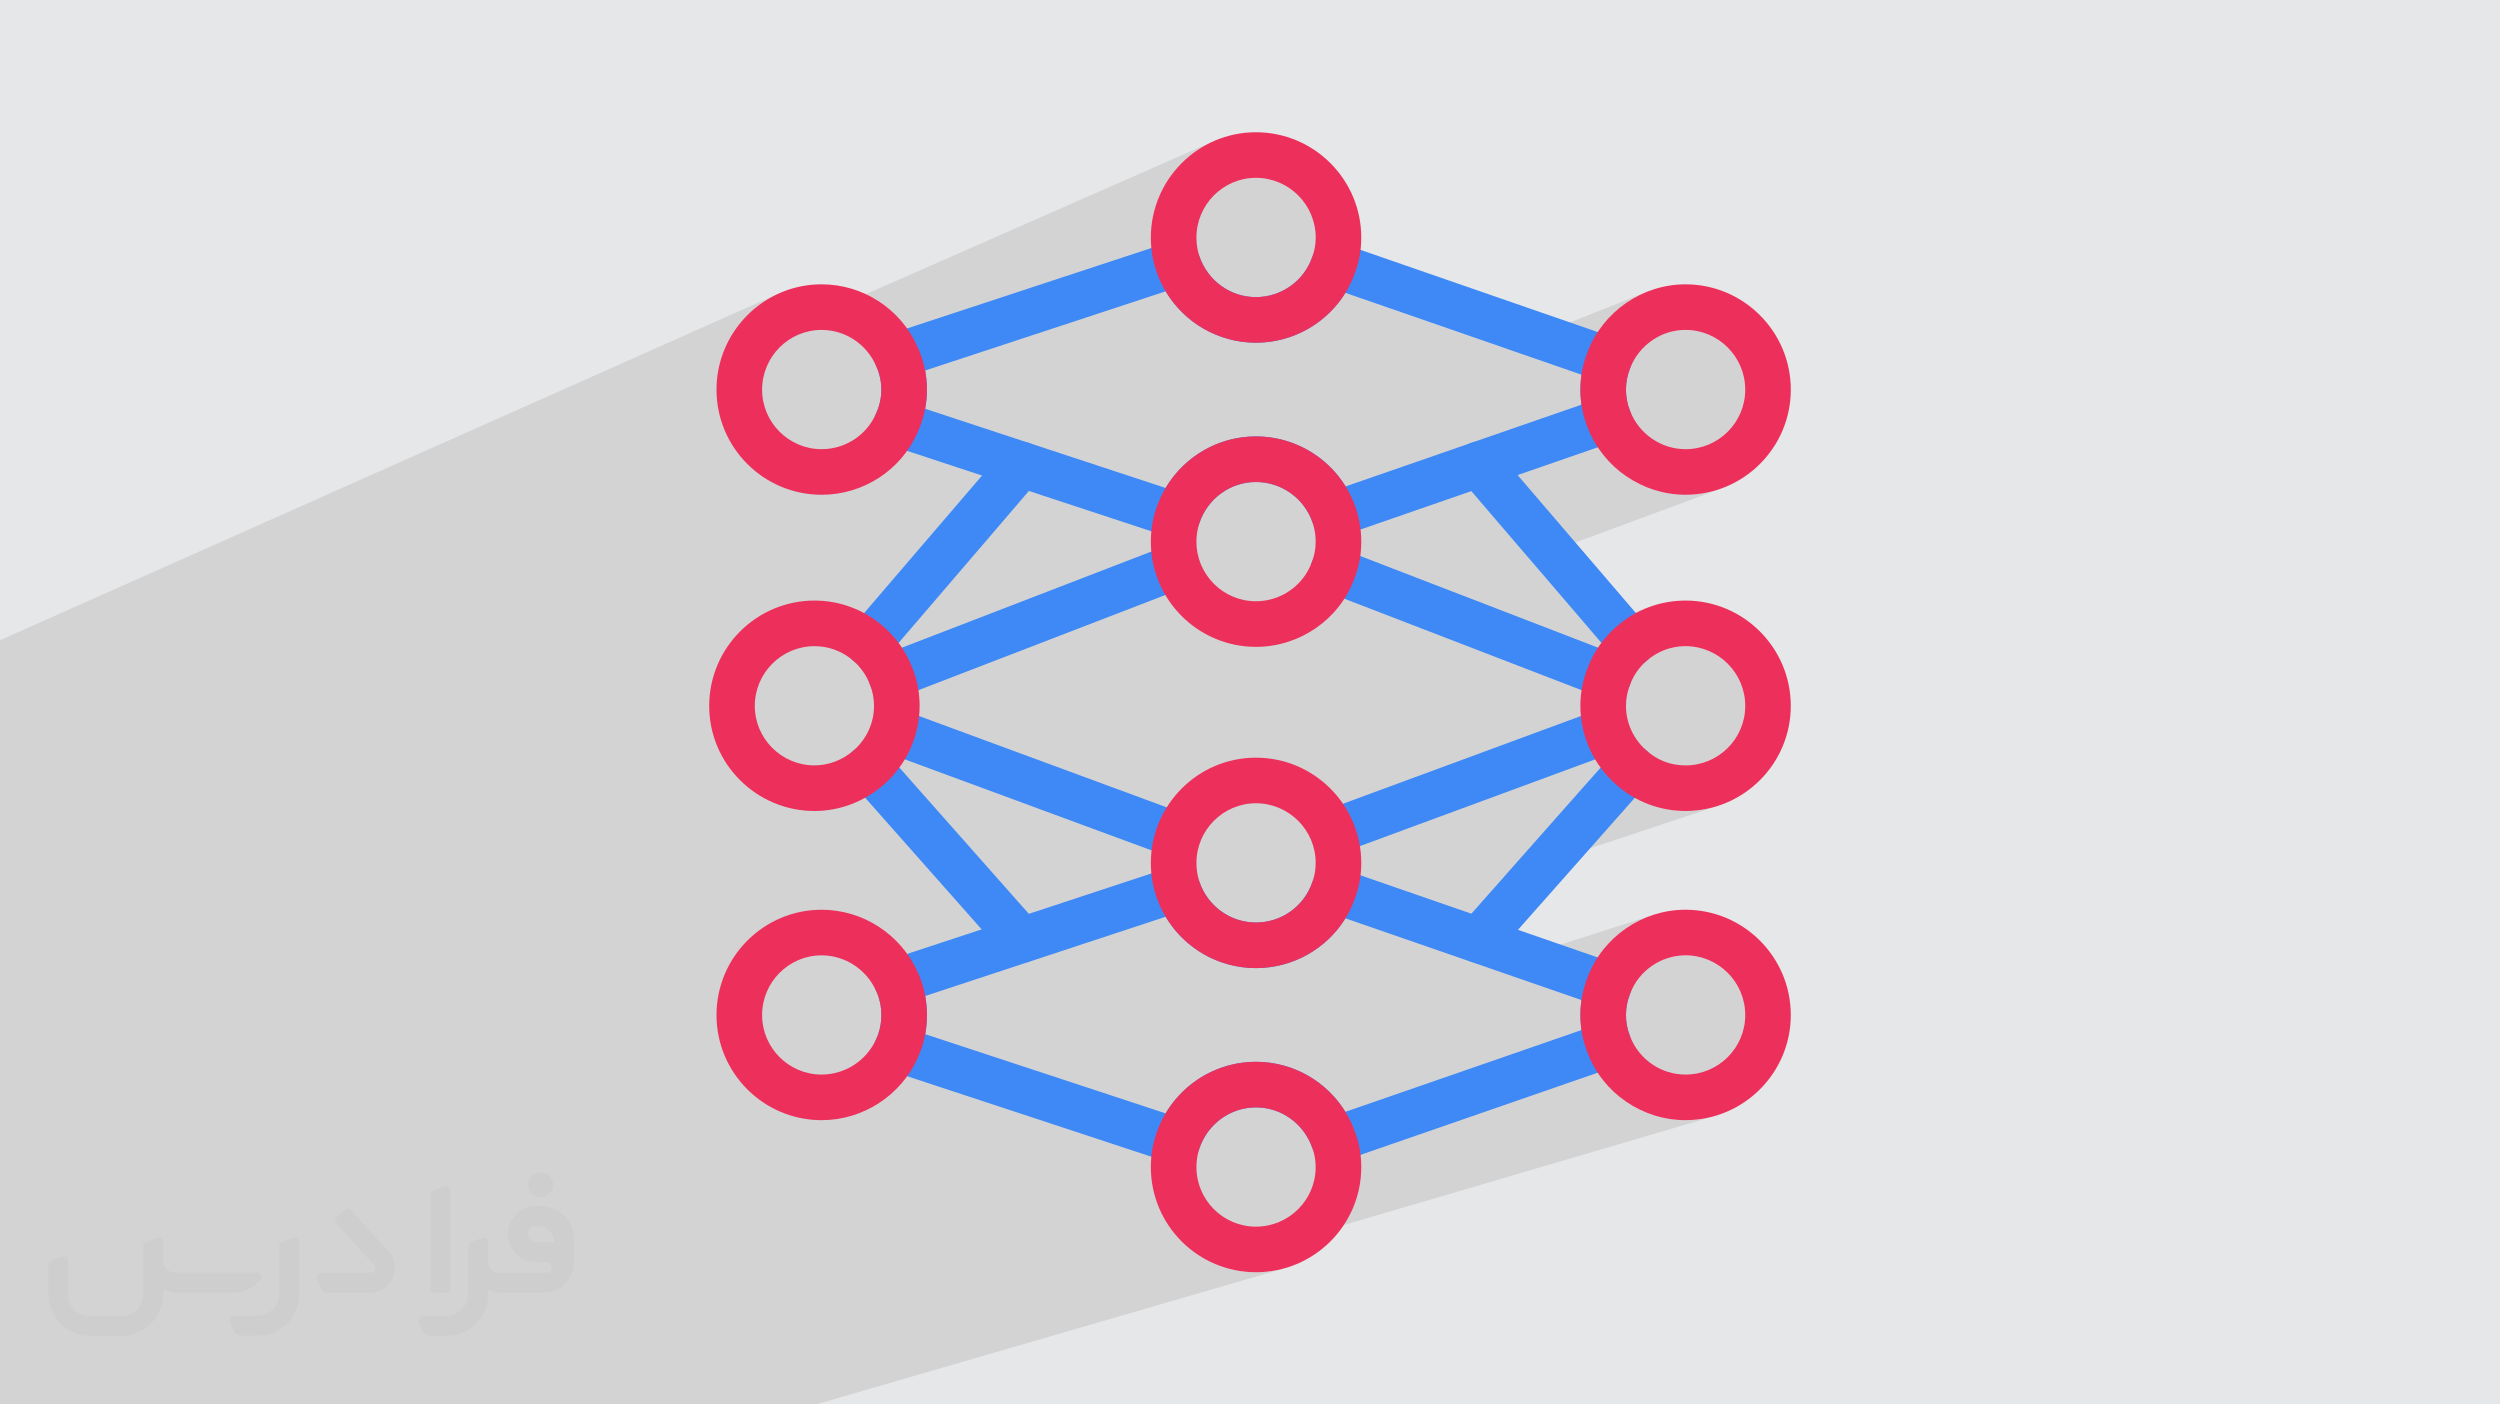 <?xml version="1.0" encoding="UTF-8"?>
<!DOCTYPE svg PUBLIC "-//W3C//DTD SVG 1.0//EN" "http://www.w3.org/TR/2001/REC-SVG-20010904/DTD/svg10.dtd">
<!-- Creator: CorelDRAW -->
<svg xmlns="http://www.w3.org/2000/svg" xml:space="preserve" width="94.192mm" height="52.917mm" version="1.0" style="shape-rendering:geometricPrecision; text-rendering:geometricPrecision; image-rendering:optimizeQuality; fill-rule:evenodd; clip-rule:evenodd"
viewBox="0 0 9404.92 5283.66"
 xmlns:xlink="http://www.w3.org/1999/xlink"
 xmlns:xodm="http://www.corel.com/coreldraw/odm/2003">
 <defs>
  <style type="text/css">
   <![CDATA[
    .fil3 {fill:#3E89F5;fill-rule:nonzero}
    .fil4 {fill:#EC305B;fill-rule:nonzero}
    .fil2 {fill:#373435;fill-rule:nonzero;fill-opacity:0.031}
    .fil1 {fill:#2B2A29;fill-opacity:0.102}
    .fil0 {fill:#E6E7E8}
   ]]>
  </style>
 </defs>
 <g id="Layer_x0020_1">
  <polygon class="fil0" points="-0,0 9404.92,0 9404.92,5283.66 -0,5283.66 "/>
  <polygon class="fil1" points="6428.12,1672.19 6115.36,1789.84 6117.74,1791.54 6129.99,1799.63 6142.53,1807.27 6155.35,1814.45 6168.43,1821.15 6181.75,1827.38 6195.32,1833.11 6209.1,1838.35 6223.09,1843.07 6237.27,1847.27 6251.64,1850.95 6266.15,1854.08 6280.83,1856.67 6295.65,1858.7 6310.59,1860.15 6325.63,1861.03 6340.78,1861.33 6361.13,1860.81 6381.22,1859.29 6401.03,1856.77 6420.51,1853.28 6439.66,1848.86 6458.45,1843.52 6476.84,1837.3 5755.29,2104.45 5978.42,2364.74 6203.02,2284.12 6186.82,2290.58 6170.96,2297.74 6155.42,2305.59 6140.26,2314.14 6125.5,2323.35 6111.15,2333.24 6097.25,2343.77 6083.83,2354.94 6074.61,2362.98 6065.68,2371.3 6057.01,2379.91 6048.63,2388.78 6040.55,2397.91 6032.77,2407.3 6025.29,2416.91 6024.31,2418.26 6074.05,2476.29 6080.72,2483.28 6087.98,2489.36 6095.73,2494.51 6103.91,2498.74 6107.05,2499.96 6263.14,2444.86 6272.44,2441.61 6281.89,2438.79 6291.47,2436.38 6301.15,2434.4 6310.95,2432.86 6320.82,2431.75 6330.78,2431.08 6340.78,2430.85 6340.78,2430.92 6363.72,2432.08 6386,2435.49 6407.52,2441.04 6428.15,2448.61 6447.79,2458.09 6466.31,2469.36 6483.6,2482.31 6499.57,2496.82 6514.08,2512.8 6527.03,2530.1 6538.29,2548.62 6547.76,2568.26 6555.33,2588.9 6560.87,2610.42 6564.28,2632.7 6565.44,2655.64 6564.28,2678.48 6560.87,2700.67 6555.33,2722.1 6547.76,2742.65 6538.29,2762.21 6527.03,2780.66 6514.08,2797.89 6499.57,2813.8 6483.6,2828.26 6466.31,2841.16 6447.79,2852.38 6428.15,2861.82 6407.52,2869.36 6104.3,2971.7 6106.79,2973.66 6121.37,2984.03 6136.38,2993.7 6151.8,3002.64 6167.59,3010.86 6183.73,3018.34 6200.2,3025.08 6216.98,3031.06 6234.03,3036.27 6251.34,3040.72 6268.87,3044.37 6286.61,3047.23 6304.53,3049.28 6322.59,3050.52 6340.71,3050.94 6340.78,3050.94 6361.06,3050.42 6381.15,3048.89 6400.96,3046.38 6420.44,3042.89 6439.59,3038.47 6458.38,3033.14 5657.78,3298.66 5497.71,3479.52 5492.23,3486.39 5487.55,3493.64 5483.69,3501.2 5480.62,3509.02 5478.37,3517.04 5476.9,3525.17 5476.22,3533.4 5476.33,3541.63 5477.23,3549.82 5478.9,3557.88 5481.34,3565.79 5484.57,3573.47 5488.55,3580.85 5493.3,3587.88 5498.82,3594.5 5505.08,3600.65 5511.38,3605.71 5518.01,3610.09 5524.91,3613.8 5532.04,3616.82 5539.36,3619.17 5546.81,3620.85 5554.36,3621.86 5561.95,3622.19 5570.82,3621.73 5579.59,3620.36 5588.21,3618.07 5559.75,3627.23 5598.99,3640.81 6222.54,3440.73 6208.51,3445.47 6194.69,3450.72 6181.1,3456.47 6167.75,3462.71 6154.66,3469.43 6141.83,3476.62 6129.29,3484.27 6117.05,3492.36 6105.11,3500.91 6093.49,3509.89 6082.22,3519.28 6071.31,3529.09 6060.75,3539.29 6050.58,3549.9 6040.8,3560.88 6031.44,3572.23 6022.49,3583.95 6013.98,3596.02 6005.92,3608.43 5998.33,3621.18 5991.21,3634.24 5984.58,3647.62 5978.47,3661.3 5972.87,3675.28 5969.55,3683.88 5966.45,3692.55 5963.55,3701.27 5963.26,3702.2 6274.04,3604.3 6290.21,3599.84 6306.76,3596.6 6323.65,3594.63 6340.78,3593.96 6363.72,3595.12 6386,3598.53 6407.52,3604.07 6428.15,3611.64 6447.79,3621.11 6466.31,3632.37 6483.6,3645.31 6499.57,3659.83 6514.08,3675.79 6527.03,3693.08 6538.29,3711.61 6547.76,3731.24 6555.33,3751.87 6560.87,3773.39 6564.28,3795.67 6565.44,3818.61 6564.28,3841.47 6560.87,3863.68 6555.33,3885.12 6547.76,3905.68 6538.29,3925.25 6527.03,3943.71 6514.08,3960.95 6499.57,3976.86 6483.6,3991.33 6466.31,4004.23 6447.79,4015.45 6428.15,4024.9 6407.52,4032.44 6093.32,4126.61 6104.9,4135.56 6116.84,4144.12 6129.1,4152.22 6141.65,4159.88 6154.49,4167.07 6167.59,4173.79 6180.96,4180.03 6194.56,4185.77 6208.39,4191.02 6222.43,4195.75 6236.67,4199.95 6251.1,4203.64 6265.69,4206.77 6280.45,4209.37 6295.35,4211.39 6310.39,4212.86 6325.53,4213.74 6340.66,4214.04 6340.75,4214.01 6361.1,4213.49 6381.19,4211.96 6401,4209.45 6420.48,4205.96 6439.63,4201.54 6458.42,4196.2 4565.51,4752.53 4571,4755.02 4588.94,4762.11 4607.3,4768.33 4626.06,4773.67 4645.17,4778.1 4664.62,4781.58 4684.39,4784.1 4704.44,4785.62 4724.76,4786.14 4745.12,4785.62 4765.22,4784.1 4785.03,4781.58 4804.53,4778.1 4823.69,4773.67 4842.48,4768.33 3068.99,5283.66 3015.88,5283.66 2758.35,5283.66 2708.17,5283.66 2708.04,5283.66 2502.58,5283.66 2232.77,5283.66 2020.4,5283.66 1996.58,5283.66 1774.48,5283.66 1766.87,5283.66 1763.53,5283.66 1653.5,5283.66 1508.95,5283.66 1497.44,5283.66 1497.4,5283.66 1490.34,5283.66 1460.89,5283.66 1438.98,5283.66 1397.37,5283.66 1239.77,5283.66 1239.71,5283.66 1147.78,5283.66 1147.72,5283.66 1147.68,5283.66 1118.15,5283.66 1118.1,5283.66 1100.47,5283.66 1090.98,5283.66 970.68,5283.66 942.72,5283.66 912.12,5283.66 879.59,5283.66 622.44,5283.66 622.41,5283.66 479.14,5283.66 411.61,5283.66 400.46,5283.66 298.27,5283.66 -0,5283.66 -0,5279.31 -0,5250.26 -0,5231.9 -0,5221.02 -0,5203.43 -0,5203.41 -0,5141.71 -0,5140.44 -0,5090.38 -0,5084.64 -0,5070.07 -0,5070.06 -0,5061.14 -0,5061.12 -0,5023.62 -0,5023.04 -0,5017.67 -0,5008.52 -0,4994.26 -0,4994.23 -0,4965.39 -0,4948.99 -0,4944.59 -0,4938.86 -0,4936.52 -0,4935.45 -0,4934.68 -0,4932.19 -0,4928.17 -0,4910.22 -0,4903.44 -0,4890.67 -0,4867.93 -0,4863.32 -0,4858.65 -0,4801.13 -0,4781.82 -0,4775.21 -0,4765.09 -0,4758.65 -0,4756.73 -0,4748.27 -0,4744.26 -0,4739.59 -0,4735.34 -0,4734.81 -0,4731 -0,4722.06 -0,4684.09 -0,4684.08 -0,4681.64 -0,4681.63 -0,4672.94 -0,4669.84 -0,4642.22 -0,4627.41 -0,4627.35 -0,4533.04 -0,4531.24 -0,4519.81 -0,4507.54 -0,4213.88 -0,4213.28 -0,4191.26 -0,4191.02 -0,4142.54 -0,4098.02 -0,4092.5 -0,4065.91 -0,4060.42 -0,4051.81 -0,4037.96 -0,4037.81 -0,4032.78 -0,3991.61 -0,3990.49 -0,3978.64 -0,3974.78 -0,3965.22 -0,3951 -0,3945.3 -0,3932.12 -0,3920.42 -0,3916.03 -0,3915.11 -0,3911.28 -0,3901.33 -0,3866.95 -0,3866.69 -0,3840.74 -0,3839.65 -0,3825.24 -0,3815.61 -0,3811.37 -0,3782.32 -0,3778.59 -0,3776.88 -0,3759.8 -0,3758.85 -0,3754.66 -0,3754.64 -0,3742.08 -0,3739.42 -0,3739.1 -0,3734.51 -0,3730.62 -0,3701.8 -0,3672.05 -0,3671.88 -0,3671.84 -0,3657.97 -0,3657.96 -0,3640.23 -0,3640.19 -0,3631.95 -0,3629.33 -0,3625.26 -0,3579.76 -0,3577.59 -0,3502.76 -0,3460.5 -0,3259.78 -0,3259.73 -0,3243.94 -0,3235.18 -0,3232.98 -0,3192.34 -0,3173.09 -0,3144.15 -0,3104.93 -0,3104.89 -0,3072.9 -0,3037.85 -0,3037.81 -0,3012.39 -0,3011.94 -0,3008.69 -0,2981.21 -0,2951.48 -0,2950.81 -0,2950.32 -0,2878.19 -0,2878.16 -0,2876.57 -0,2871.77 -0,2790.7 -0,2790.66 -0,2759.13 -0,2728.4 -0,2713.63 -0,2713.57 -0,2706.04 -0,2696.81 -0,2640.38 -0,2593.83 -0,2593.8 -0,2575.64 -0,2539.38 -0,2408.52 2937.05,1100.8 2919.55,1108.75 2902.5,1117.51 2885.94,1127.06 2869.91,1137.38 2854.4,1148.44 2839.46,1160.21 2825.1,1172.67 2811.36,1185.8 2798.27,1199.57 2785.83,1213.96 2774.09,1228.94 2763.06,1244.48 2752.76,1260.56 2743.24,1277.16 2734.49,1294.24 2726.56,1311.78 2719.47,1329.78 2714.16,1345.48 4571,528.71 4553.5,536.66 4536.44,545.41 4519.89,554.97 4503.85,565.28 4488.34,576.35 4473.41,588.12 4459.05,600.58 4445.31,613.71 4432.22,627.48 4419.78,641.87 4408.04,656.85 4397,672.38 4386.71,688.47 4377.18,705.06 4368.44,722.15 4360.51,739.69 4353.42,757.68 4347.2,776.09 4341.87,794.88 4337.44,814.04 4336.88,817.16 4637.73,686.77 4658.29,679.2 4679.72,673.65 4701.91,670.24 4724.76,669.08 4724.8,669.12 4747.73,670.28 4770.02,673.69 4791.54,679.24 4812.17,686.81 4831.81,696.29 4850.34,707.55 4867.64,720.5 4883.62,735.02 4898.12,750.98 4911.07,768.29 4922.35,786.82 4931.82,806.46 4939.39,827.09 4944.94,848.61 4948.36,870.89 4949.52,893.84 4949.32,903.46 4948.72,912.93 4947.71,922.26 4946.28,931.47 4946.01,932.83 4979.86,918.59 4965.82,927.12 4953.59,938.25 4943.59,951.78 4936.42,967.12 4936.27,967.55 4929.78,984.04 4922.08,999.8 4913.26,1014.77 4903.38,1028.91 4892.49,1042.19 4880.66,1054.54 4867.96,1065.94 4854.45,1076.32 4840.18,1085.66 4825.23,1093.88 4809.67,1100.97 4510.23,1225.73 4518.06,1230.73 4522.99,1233.66 4530.23,1237.91 4535.43,1240.78 4542.77,1244.71 4548.18,1247.47 4555.35,1250.97 4560.99,1253.62 4569.86,1257.52 4573.74,1259.19 4586.46,1264.21 4591.15,1265.88 4599.96,1268.97 4605.6,1270.79 4613.37,1273.16 4619.23,1274.85 4627.72,1277.09 4633.21,1278.47 4633.32,1278.49 5061.15,1101.77 5662.2,1309.96 6195.17,1097.91 6181.61,1103.66 6168.28,1109.89 6155.2,1116.61 6142.39,1123.79 6129.86,1131.44 6117.62,1139.54 6105.69,1148.08 6094.07,1157.06 6082.79,1166.45 6071.87,1176.26 6061.29,1186.46 6051.11,1197.07 6041.3,1208.05 6031.91,1219.4 6022.93,1231.13 6014.38,1243.2 6006.29,1255.62 5998.65,1268.36 5991.49,1281.44 5984.81,1294.82 5978.64,1308.51 5972.98,1322.5 5969.65,1331.08 5966.54,1339.73 5963.63,1348.44 5960.94,1357.21 5958.46,1366.01 5956.19,1374.88 5956,1375.72 6258.53,1257.18 6274.23,1251.52 6290.37,1247.04 6306.88,1243.8 6323.71,1241.81 6340.78,1241.14 6340.75,1241.18 6363.69,1242.34 6385.97,1245.75 6407.49,1251.31 6428.12,1258.87 6447.75,1268.35 6466.28,1279.61 6483.57,1292.56 6499.54,1307.08 6514.05,1323.05 6526.99,1340.35 6538.25,1358.88 6547.72,1378.52 6555.29,1399.15 6560.83,1420.67 6564.24,1442.96 6565.4,1465.9 6564.24,1488.77 6560.83,1510.97 6555.29,1532.41 6547.72,1552.97 6538.25,1572.54 6526.99,1591 6514.05,1608.25 6499.54,1624.15 6483.57,1638.62 6466.28,1651.52 6447.75,1662.74 "/>
  <g id="_1668550768992">
   <path class="fil2" d="M1125.4 4672.59l0 197.03c0,20.41 -3.74,40.82 -11.66,59.56 -7.92,18.74 -19.16,36.25 -33.74,50.4 -14.58,14.58 -31.65,25.82 -50.4,33.74 -18.74,7.92 -39.15,11.66 -59.56,11.66l-60.82 0c-7.08,0 -14.16,-2.08 -19.99,-6.25 -5.83,-4.16 -10.41,-9.58 -12.92,-16.25l-11.24 -29.16c-0.83,-2.5 -1.25,-5.41 -1.25,-8.33 0,-2.92 1.25,-5.42 2.92,-7.92 1.67,-2.5 3.74,-4.16 6.25,-5.41 2.5,-1.25 5.41,-2.09 7.91,-1.67l86.23 0c22.08,0 42.91,-8.75 58.73,-24.57 15.41,-15.42 24.15,-36.65 24.15,-58.73l0 -179.12c0,-3.33 1.26,-6.66 3.33,-9.58 2.09,-2.92 5,-5 7.92,-6.25l40.82 -15.83c2.5,-0.84 5.41,-1.25 8.33,-0.84 2.92,0.42 5.42,1.26 7.5,2.92 2.09,1.67 4.17,3.75 5.42,6.25 1.25,2.92 2.08,5.83 2.08,8.33z"/>
   <path class="fil2" d="M2033.88 4536.8l-15 0c-59.57,0 -109.13,48.73 -108.31,107.88 0.42,27.5 12.08,54.16 31.66,73.32 19.57,19.57 46.23,30.4 74.14,30.4l39.57 0c5.42,0 10.41,2.08 14.17,5.83 3.74,3.74 5.83,8.75 5.83,14.16 0,5.42 -2.09,10.41 -5.83,14.17 -3.75,3.74 -8.75,5.83 -14.17,5.83l-179.11 0c-10.83,0 -20.83,-4.58 -28.33,-12.08 -7.5,-7.5 -11.66,-17.91 -12.08,-28.33l0 -74.98c0,-2.92 -0.83,-5.41 -2.08,-7.92 -1.25,-2.5 -3.33,-4.57 -5.42,-6.24 -2.08,-1.67 -4.99,-2.51 -7.5,-2.92 -2.92,-0.42 -5.41,0 -8.33,0.83l-41.24 15.83c-2.92,1.25 -5.83,3.33 -7.92,6.25 -2.08,2.92 -2.92,6.25 -2.92,9.58l0 179.12c0,22.08 -8.75,43.32 -24.15,58.73 -15.42,15.42 -36.65,24.57 -58.73,24.57l-86.64 0.01c-2.92,0 -5.42,0.83 -7.92,2.08 -2.5,1.25 -4.58,3.33 -6.25,5.42 -1.66,2.5 -2.5,4.99 -2.92,7.5 -0.41,2.92 0,5.41 1.26,8.33l11.24 29.16c2.5,6.67 7.08,12.5 12.91,16.66 5.83,4.16 12.91,6.25 20,5.83l60.81 0c41.24,0 80.81,-16.25 109.97,-45.82 29.16,-29.16 45.81,-68.74 45.81,-109.97l0 -18.32c15.84,7.91 33.33,12.08 50.82,12.08l157.03 0c30.41,0 59.99,-12.08 81.65,-33.74 21.66,-21.67 33.74,-50.82 33.74,-81.65l0 -85.81c0,-33.32 -13.33,-65.39 -36.65,-89.14 -23.74,-23.74 -55.82,-36.65 -89.14,-36.65zm50.39 136.2l-66.64 0c-7.92,0 -15.42,-2.5 -21.25,-7.91 -5.83,-5.42 -9.59,-12.5 -10.41,-20.42 0,-4.16 0.42,-8.75 2.08,-12.91 1.67,-4.16 3.75,-7.91 6.67,-10.82 5.83,-5.42 13.75,-8.76 21.66,-8.76l7.09 0c16.25,0 31.65,6.25 42.9,17.91 11.66,11.25 17.91,26.66 17.91,42.91z"/>
   <path class="fil2" d="M1694.39 4478.9l0 367.39c0,2.08 -0.42,4.57 -1.25,6.66 -0.84,2.09 -2.09,4.16 -3.75,5.83 -1.67,1.67 -3.33,2.92 -5.41,3.74 -2.09,0.84 -4.16,1.26 -6.67,1.26l-40.82 0c-2.08,0 -4.58,-0.42 -6.66,-1.26 -2.09,-0.83 -4.16,-2.08 -5.42,-3.74 -1.66,-1.67 -2.92,-3.74 -3.74,-5.83 -0.83,-2.09 -1.25,-4.58 -1.25,-6.66l0 -351.57c0,-3.32 0.83,-6.66 2.92,-9.58 2.08,-2.92 4.58,-5 7.91,-6.25l40.83 -15.83c2.5,-0.84 5.41,-1.25 8.33,-1.25 2.92,0.41 5.41,1.25 7.5,2.92 2.5,1.66 4.16,3.74 5.41,6.24 1.25,2.09 2.09,5 2.09,7.92z"/>
   <path class="fil2" d="M1391.56 4863.79l-153.7 0c-7.08,0 -14.17,-2.09 -20,-6.25 -5.83,-4.16 -10.41,-9.99 -13.33,-16.66l-11.24 -28.74c-0.83,-2.51 -1.25,-5.42 -0.83,-8.34 0.41,-2.92 1.25,-5.41 2.92,-7.91 1.66,-2.51 3.74,-4.16 6.24,-5.42 2.51,-1.25 5.42,-2.08 7.92,-2.08l184.11 0c3.33,0 6.66,-1.25 9.58,-2.92 2.93,-2.09 5,-4.58 6.67,-7.92 1.25,-3.33 1.67,-6.66 1.25,-9.99 -0.42,-3.33 -2.08,-6.67 -4.16,-9.17l-141.63 -154.12c-2.92,-3.33 -4.58,-7.92 -4.58,-12.5 0,-4.58 2.09,-8.75 5.83,-12.08l29.58 -27.49c3.33,-2.92 7.92,-4.58 12.5,-4.58 4.58,0.42 8.75,2.09 12.08,5.83l140.37 152.87c55.41,59.57 12.5,157.46 -69.56,157.46z"/>
   <path class="fil2" d="M977.53 4817.97l-20 17.07c-20.83,17.91 -47.49,27.91 -74.98,27.91l-211.19 0c-19.57,0 -39.15,-4.16 -57.06,-12.49l0 16.25c0,20.82 -4.16,41.65 -12.08,60.81 -7.91,19.16 -19.57,36.65 -34.57,51.65 -14.58,14.58 -32.07,26.24 -51.65,34.58 -19.16,7.91 -39.99,12.07 -60.82,12.07l-114.55 0.01c-20.83,0 -41.66,-4.17 -60.82,-12.08 -19.16,-7.92 -36.65,-19.58 -51.65,-34.58 -14.58,-14.58 -26.24,-32.07 -34.57,-51.65 -7.92,-19.16 -12.08,-39.98 -12.08,-60.81l0 -107.89c0,-3.33 1.25,-6.66 2.92,-9.58 2.09,-2.92 4.58,-5 7.92,-6.25l40.82 -15.83c2.5,-0.84 5.41,-1.26 8.33,-0.84 2.92,0.42 5.42,1.25 7.5,2.92 2.09,1.67 4.16,3.75 5.42,6.25 1.25,2.5 2.08,5 2.08,7.92l0 128.71c0,20.83 8.34,40.82 22.92,55.41 14.58,14.58 34.57,22.91 55.4,22.91l125.79 0c20.83,0 40.41,-8.34 54.99,-22.92 14.58,-14.58 22.92,-34.57 22.92,-55.4l0 -184.11c0,-3.33 1.25,-6.67 2.92,-9.59 2.08,-2.92 4.57,-4.99 7.91,-6.24l40.82 -15.84c2.51,-0.83 5.42,-1.25 8.34,-0.83 2.92,0.42 5.41,1.25 7.91,2.92 2.51,1.67 4.17,3.74 5.42,6.25 1.25,2.5 2.08,5.41 2.08,7.91l0 70.4c0,11.66 4.58,23.32 12.92,31.65 8.33,8.34 19.57,13.33 31.65,13.33l307.4 0c3.33,0 7.09,0.84 9.59,2.92 2.92,2.09 5,5 6.25,7.92 1.25,3.33 1.25,6.66 0.41,10.41 0,3.74 -2.08,6.66 -4.57,8.75z"/>
   <path class="fil2" d="M2033.88 4503.89c25.82,0 47.07,-21.25 47.07,-47.07 0,-25.83 -21.25,-47.07 -47.07,-47.07 -25.83,0 -47.08,21.24 -47.08,47.07 0,25.82 21.25,47.07 47.08,47.07z"/>
  </g>
  <g id="_1668550770720">
   <path class="fil3" d="M4430.58 2026.84c-8.9,0 -17.92,-1.35 -26.88,-4.35l-1057.5 -348.19c-23.26,-7.72 -42.22,-24.97 -51.92,-47.5 -9.71,-22.45 -9.39,-48.1 0.99,-70.37 13.5,-28.72 20.26,-59.21 20.26,-90.56 0,-31.34 -6.8,-61.91 -20.26,-90.7 -10.37,-22.21 -10.72,-47.81 -0.99,-70.26 9.71,-22.53 28.66,-39.78 51.92,-47.5l1057.57 -348.18c44.73,-14.74 93.14,9.46 108.13,54.19 30.99,92.29 116.52,154.28 212.82,154.28 95.18,0 180.18,-60.32 211.52,-150.17 15.66,-44.66 64.31,-68.18 109.04,-52.77l1035.29 358.6c22.21,7.73 40.2,24.12 50,45.48 9.71,21.36 10.3,45.72 1.53,67.51 -10.13,25.28 -15.23,52.09 -15.23,79.58 0,27.48 5.09,54.3 15.23,79.58 8.78,21.79 8.22,46.15 -1.53,67.51 -9.81,21.36 -27.8,37.79 -50,45.48l-1034.29 358.42c-44.8,15.77 -93.65,-8.11 -109.16,-52.84 -31.41,-90.13 -116.76,-150.77 -212.43,-150.77 -96.4,0 -181.94,62.23 -212.83,154.96 -11.97,35.95 -45.4,58.61 -81.32,58.61l0.04 0zm-950.18 -489.08l904.56 297.93c70.51,-118.68 198.52,-193.98 339.84,-193.98 139.29,0 266.27,73.03 337.38,188.14l887.28 -307.49c-2.76,-18.59 -4.1,-37.43 -4.1,-56.45 0,-19.02 1.35,-37.86 4.1,-56.45l-888.31 -307.67c-71.04,114.76 -197.59,187.47 -336.39,187.47 -141.14,0 -269.03,-75.05 -339.66,-193.24l-904.81 297.86c4.53,23.62 6.8,47.68 6.8,72.04 0,24.29 -2.27,48.35 -6.69,71.86z"/>
   <path class="fil3" d="M4430.58 4379.55c-8.9,0 -17.92,-1.35 -26.81,-4.28l-1056.75 -348.19c-23.27,-7.72 -42.23,-24.96 -51.92,-47.49 -9.71,-22.46 -9.39,-48.1 0.99,-70.27 12.89,-27.63 19.44,-58.12 19.44,-90.7 0,-32.51 -6.51,-62.97 -19.44,-90.63 -10.37,-22.21 -10.73,-47.82 -0.99,-70.26 9.7,-22.53 28.65,-39.78 51.92,-47.5l1056.75 -348.19c44.8,-14.84 93.14,9.57 108.13,54.37 30.81,92.12 116.34,154.03 212.82,154.03 95.42,0 180.35,-60.21 211.52,-149.91 15.41,-44.73 64.24,-68.36 109.04,-52.95l1035.29 358.49c22.21,7.73 40.2,24.12 49.93,45.48 9.82,21.29 10.37,45.65 1.67,67.44 -10.23,25.39 -15.34,52.16 -15.34,79.65 0,27.49 5.1,54.3 15.23,79.58 8.79,21.79 8.22,46.15 -1.52,67.51 -9.82,21.36 -27.81,37.79 -50.01,45.48l-1035.28 358.6c-44.8,15.34 -93.65,-8.29 -109.05,-52.95 -31.34,-90.2 -116.34,-150.84 -211.51,-150.84 -96.33,0 -181.83,62.34 -212.83,154.96 -11.97,35.95 -45.4,58.61 -81.32,58.61l0.04 0zm-949.93 -489.08l904.31 297.93c70.51,-118.68 198.52,-193.98 339.84,-193.98 138.97,0 265.59,73.03 336.57,188.21l888.13 -307.56c-2.77,-18.59 -4.11,-37.43 -4.11,-56.45 0,-19.02 1.35,-37.86 4.11,-56.45l-888.2 -307.49c-70.87,114.58 -197.42,187.29 -336.47,187.29 -141.39,0 -269.28,-74.98 -339.73,-193.17l-904.38 298.04c4.28,23.37 6.45,47.32 6.45,71.79 0,24.54 -2.17,48.49 -6.45,71.86l-0.07 0z"/>
   <path class="fil3" d="M5561.95 3622.19c-20.25,0 -40.55,-7.12 -56.87,-21.54 -35.42,-31.41 -38.78,-85.6 -7.37,-121.13l574.61 -649.24c31.59,-35.35 85.78,-38.53 121.13,-7.37 35.42,31.42 38.78,85.61 7.37,121.13l-574.61 649.24c-17,19.09 -40.56,28.91 -64.25,28.91z"/>
   <path class="fil3" d="M6139.16 2506.29c-24.12,0 -48.17,-10.12 -65.1,-29.99l-577.2 -673.29c-30.92,-35.95 -26.71,-90.02 9.32,-120.88 35.95,-30.81 90.13,-26.81 120.88,9.32l577.2 673.28c30.92,35.96 26.71,90.03 -9.32,120.89 -16.15,13.92 -36.02,20.68 -55.78,20.68z"/>
   <path class="fil3" d="M6052.56 2629.86c-10.3,0 -20.69,-1.84 -30.81,-5.77l-1036.99 -399.72c-44.23,-16.99 -66.26,-66.69 -49.16,-110.82 17,-44.3 66.83,-66.33 110.82,-49.16l1036.98 399.72c44.24,16.99 66.27,66.69 49.17,110.81 -13.07,34.11 -45.58,54.94 -80.01,54.94z"/>
   <path class="fil3" d="M5035.09 3207.23c-34.93,0 -67.69,-21.43 -80.51,-56.14 -16.33,-44.38 6.38,-93.72 50.86,-110.15l995.83 -367.2c44.3,-16.44 93.64,6.37 110.14,50.85 16.33,44.38 -6.37,93.72 -50.85,110.15l-995.83 367.2c-9.82,3.61 -19.77,5.28 -29.65,5.28z"/>
   <path class="fil3" d="M3843.07 3622.19c-23.69,0 -47.24,-9.82 -64.24,-28.91l-574.68 -649.24c-31.42,-35.52 -28.06,-89.7 7.36,-121.13 35.43,-31.23 89.53,-27.98 121.14,7.37l574.68 649.24c31.41,35.53 28.05,89.71 -7.37,121.13 -16.33,14.42 -36.62,21.54 -56.88,21.54z"/>
   <path class="fil3" d="M3265.81 2506.29c-19.76,0 -39.63,-6.8 -55.86,-20.68 -35.95,-30.81 -40.02,-84.93 -9.21,-120.96l577.31 -673.28c30.74,-35.96 84.93,-40.02 120.95,-9.21 35.96,30.81 40.02,84.93 9.22,120.95l-577.31 673.28c-16.93,19.77 -40.95,29.89 -65.1,29.89z"/>
   <path class="fil3" d="M3352.4 2629.86c-34.43,0 -66.94,-20.86 -80.01,-54.94 -17.07,-44.12 4.95,-93.82 49.16,-110.81l1037.06 -399.72c43.99,-17.17 93.82,4.85 110.82,49.16 17.07,44.13 -4.96,93.83 -49.16,110.82l-1037.06 399.72c-10.13,3.93 -20.51,5.77 -30.81,5.77z"/>
   <path class="fil3" d="M4369.69 3207.23c-9.88,0 -19.87,-1.67 -29.65,-5.28l-995.83 -367.2c-44.48,-16.44 -67.18,-65.77 -50.85,-110.15 16.44,-44.48 65.77,-67.18 110.14,-50.85l995.83 367.2c44.48,16.44 67.19,65.77 50.86,110.15 -12.82,34.67 -45.58,56.14 -80.51,56.14z"/>
   <path class="fil4" d="M6340.78 1861.33c-161.99,0 -310.01,-101.75 -368.3,-253.13 -17.85,-44.55 -27.13,-92.79 -27.13,-142.3 0,-49.52 9.32,-97.75 27.63,-143.4 57.55,-150.7 205.56,-252.89 367.8,-252.89 218.46,0 396.18,177.76 396.18,396.29 0,218.03 -177.76,395.43 -396.18,395.43zm0 -620.19c-91.62,0 -175.24,57.8 -208.07,143.83 -10.73,26.63 -15.83,53.44 -15.83,80.93 0,27.48 5.09,54.3 15.23,79.58 33.43,86.78 117.08,144.33 208.64,144.33 123.89,0 224.65,-100.45 224.65,-223.91 0,-123.89 -100.76,-224.72 -224.65,-224.72l0.03 -0.04z"/>
   <path class="fil4" d="M4724.76 1289.24c-170.11,0 -320.98,-108.98 -375.49,-271.23 -13.14,-39.63 -19.87,-81.32 -19.87,-124.2 0,-218.53 177.33,-396.29 395.36,-396.29 218.53,0 396.29,177.76 396.29,396.29 0,46.82 -7.98,91.37 -23.62,132.6 -54.62,156.29 -204.72,262.83 -372.67,262.83zm0 -620.16c-123.39,0 -223.8,100.84 -223.8,224.73 0,24.36 3.68,47.92 10.97,69.76 30.99,92.12 116.52,154.14 212.83,154.14 95.17,0 180.17,-60.31 211.51,-150.16 9.04,-23.8 13.25,-47.82 13.25,-73.71 0,-123.89 -100.84,-224.72 -224.72,-224.72l-0.04 -0.04z"/>
   <path class="fil4" d="M4724.76 2433.44c-218.03,0 -395.36,-177.41 -395.36,-395.44 0,-42.89 6.69,-84.61 19.87,-124.06 54.29,-162.85 205.21,-272.22 375.49,-272.22 168.62,0 319.04,106.89 374.43,266.02 14.49,41.23 21.86,85.11 21.86,130.26 0,48.17 -8.65,94.5 -25.65,137.78 -55.53,153.21 -204.78,257.66 -370.64,257.66zm0 -620.2c-96.4,0 -181.93,62.24 -212.83,154.96 -7.29,21.86 -10.97,45.4 -10.97,69.77 0,123.46 100.44,223.91 223.8,223.91 93.89,0 178.4,-58.97 210.17,-146.74 9.94,-25.29 14.59,-50.57 14.59,-77.14 0,-25.71 -4.11,-50.5 -12.22,-73.7 -31.48,-90.38 -116.84,-151.02 -212.5,-151.02l-0.04 -0.04z"/>
   <path class="fil4" d="M3090.81 1861.33c-218.03,0 -395.36,-177.4 -395.36,-395.43 0,-218.53 177.33,-396.29 395.36,-396.29 155.8,0 297.26,92.05 360.58,234.47 23.44,50.33 35.67,105.19 35.67,161.83 0,56.63 -12.22,111.56 -36.33,163.24 -62.34,140.46 -203.87,232.19 -359.92,232.19zm0 -620.19c-123.39,0 -223.8,100.84 -223.8,224.72 0,123.47 100.44,223.91 223.8,223.91 88.3,0 168.27,-51.78 203.79,-131.75 14.17,-30.31 20.93,-60.81 20.93,-92.12 0,-31.31 -6.8,-61.91 -20.26,-90.7 -36.44,-82 -116.41,-134.02 -204.46,-134.02l0 -0.04z"/>
   <path class="fil4" d="M4724.76 3641.95c-170.46,0 -321.41,-109.04 -375.49,-271.3 -13.14,-39.45 -19.87,-81.25 -19.87,-124.13 0,-218.46 177.33,-396.18 395.36,-396.18 218.53,0 396.29,177.76 396.29,396.18 0,46.75 -7.98,91.37 -23.62,132.6 -54.19,156.29 -204.29,262.83 -372.67,262.83zm0 -620.09c-123.39,0 -223.8,100.77 -223.8,224.66 0,24.47 3.68,47.99 10.97,69.84 30.81,92.12 116.35,154.03 212.83,154.03 95.42,0 180.35,-60.21 211.51,-149.92 9.04,-24.05 13.25,-48.1 13.25,-73.95 0,-123.89 -100.84,-224.66 -224.72,-224.66l-0.04 0z"/>
   <path class="fil4" d="M6340.78 4214.04c-163.16,0 -311.18,-101.93 -368.48,-253.62 -17.67,-44.06 -26.99,-92.3 -26.99,-141.82 0,-49.34 9.32,-97.57 27.56,-143.33 56.88,-150.59 204.96,-252.88 367.88,-252.88 218.45,0 396.18,177.75 396.18,396.17 0,218.03 -177.76,395.44 -396.18,395.44l0.03 0.03zm0 -620.08c-91.98,0 -175.56,57.62 -207.97,143.47 -10.8,26.88 -15.91,53.69 -15.91,81.18 0,27.49 5.1,54.3 15.23,79.58 32.91,86.95 116.42,144.33 208.64,144.33 123.89,0 224.66,-100.45 224.66,-223.91 0,-123.89 -100.77,-224.65 -224.66,-224.65z"/>
   <path class="fil4" d="M4724.76 4786.14c-218.03,0 -395.36,-177.41 -395.36,-395.44 0,-42.89 6.69,-84.61 19.87,-124.06 54.29,-162.85 205.21,-272.22 375.49,-272.22 168.2,0 318.3,106.96 373.51,266.13 14.84,38.85 22.78,83.51 22.78,130.15 0,218.03 -177.76,395.44 -396.29,395.44zm0 -620.16c-96.33,0 -181.83,62.34 -212.83,154.96 -7.29,21.85 -10.97,45.4 -10.97,69.76 0,123.47 100.44,223.91 223.8,223.91 123.89,0 224.72,-100.44 224.72,-223.91 0,-25.78 -4.17,-49.82 -12.39,-71.54 -32.16,-92.54 -117.19,-153.22 -212.33,-153.22l0 0.04z"/>
   <path class="fil4" d="M3090.81 4214.04c-218.03,0 -395.36,-177.4 -395.36,-395.43 0,-218.46 177.33,-396.18 395.36,-396.18 155.2,0 296.94,91.8 361.18,233.94 23.13,49.58 35.1,104.55 35.1,162.24 0,57.8 -11.96,112.73 -35.52,163.24 -64.07,140.82 -205.89,232.19 -360.76,232.19zm0 -620.08c-123.39,0 -223.8,100.76 -223.8,224.65 0,123.46 100.44,223.91 223.8,223.91 87.87,0 168.38,-52.03 204.96,-132.43 13.25,-28.41 19.76,-58.9 19.76,-91.48 0,-32.51 -6.51,-62.97 -19.44,-90.63 -36.94,-81.75 -117.34,-134.02 -205.32,-134.02l0.04 0z"/>
   <path class="fil4" d="M6340.78 3050.94c-97.32,0 -190.29,-35.6 -261.76,-100.1 -84.61,-74.55 -133.71,-182.43 -133.71,-295.27 0,-49.52 9.32,-97.75 27.63,-143.4 22.46,-60.21 61.06,-115.18 110.89,-157.22 70.27,-61.31 161.92,-95.66 256.88,-95.66 218.46,0 396.18,177.76 396.18,396.28 0,218.03 -177.76,395.37 -396.18,395.37l0.07 0zm0 -620.09c-53.51,0 -105.12,19.26 -145.24,54.3 -28.41,24.04 -49.76,54.54 -62.66,89.04 -10.87,27.13 -16.01,53.94 -16.01,81.43 0,63.57 27.8,124.45 76.39,167.21 41.22,37.25 91.97,56.62 147.51,56.62 123.89,0 224.66,-100.44 224.66,-223.8 0,-123.88 -100.77,-224.72 -224.66,-224.72l0 -0.07z"/>
   <path class="fil4" d="M3064.25 3050.94c-218.53,0 -396.29,-177.34 -396.29,-395.37 0,-218.52 177.76,-396.28 396.29,-396.28 94.99,0 186.54,34.35 257.91,96.65 49.58,42.89 87.94,97.57 110.57,158.06 17.6,43.81 26.88,92.05 26.88,141.57 0,112.84 -49.09,220.73 -134.52,296.02 -73.39,64.07 -165.93,99.35 -260.85,99.35zm0 -620.09c-123.89,0 -224.73,100.83 -224.73,224.72 0,123.39 100.84,223.8 224.73,223.8 53.37,0 105.79,-20.19 147.65,-56.77 48.35,-42.54 76.15,-103.45 76.15,-167.03 0,-27.48 -5.1,-54.3 -15.24,-79.58 -13.31,-35.42 -34.92,-66.16 -63.14,-90.63 -40.38,-35.28 -91.98,-54.55 -145.42,-54.55l0 0.04z"/>
  </g>
 </g>
</svg>
